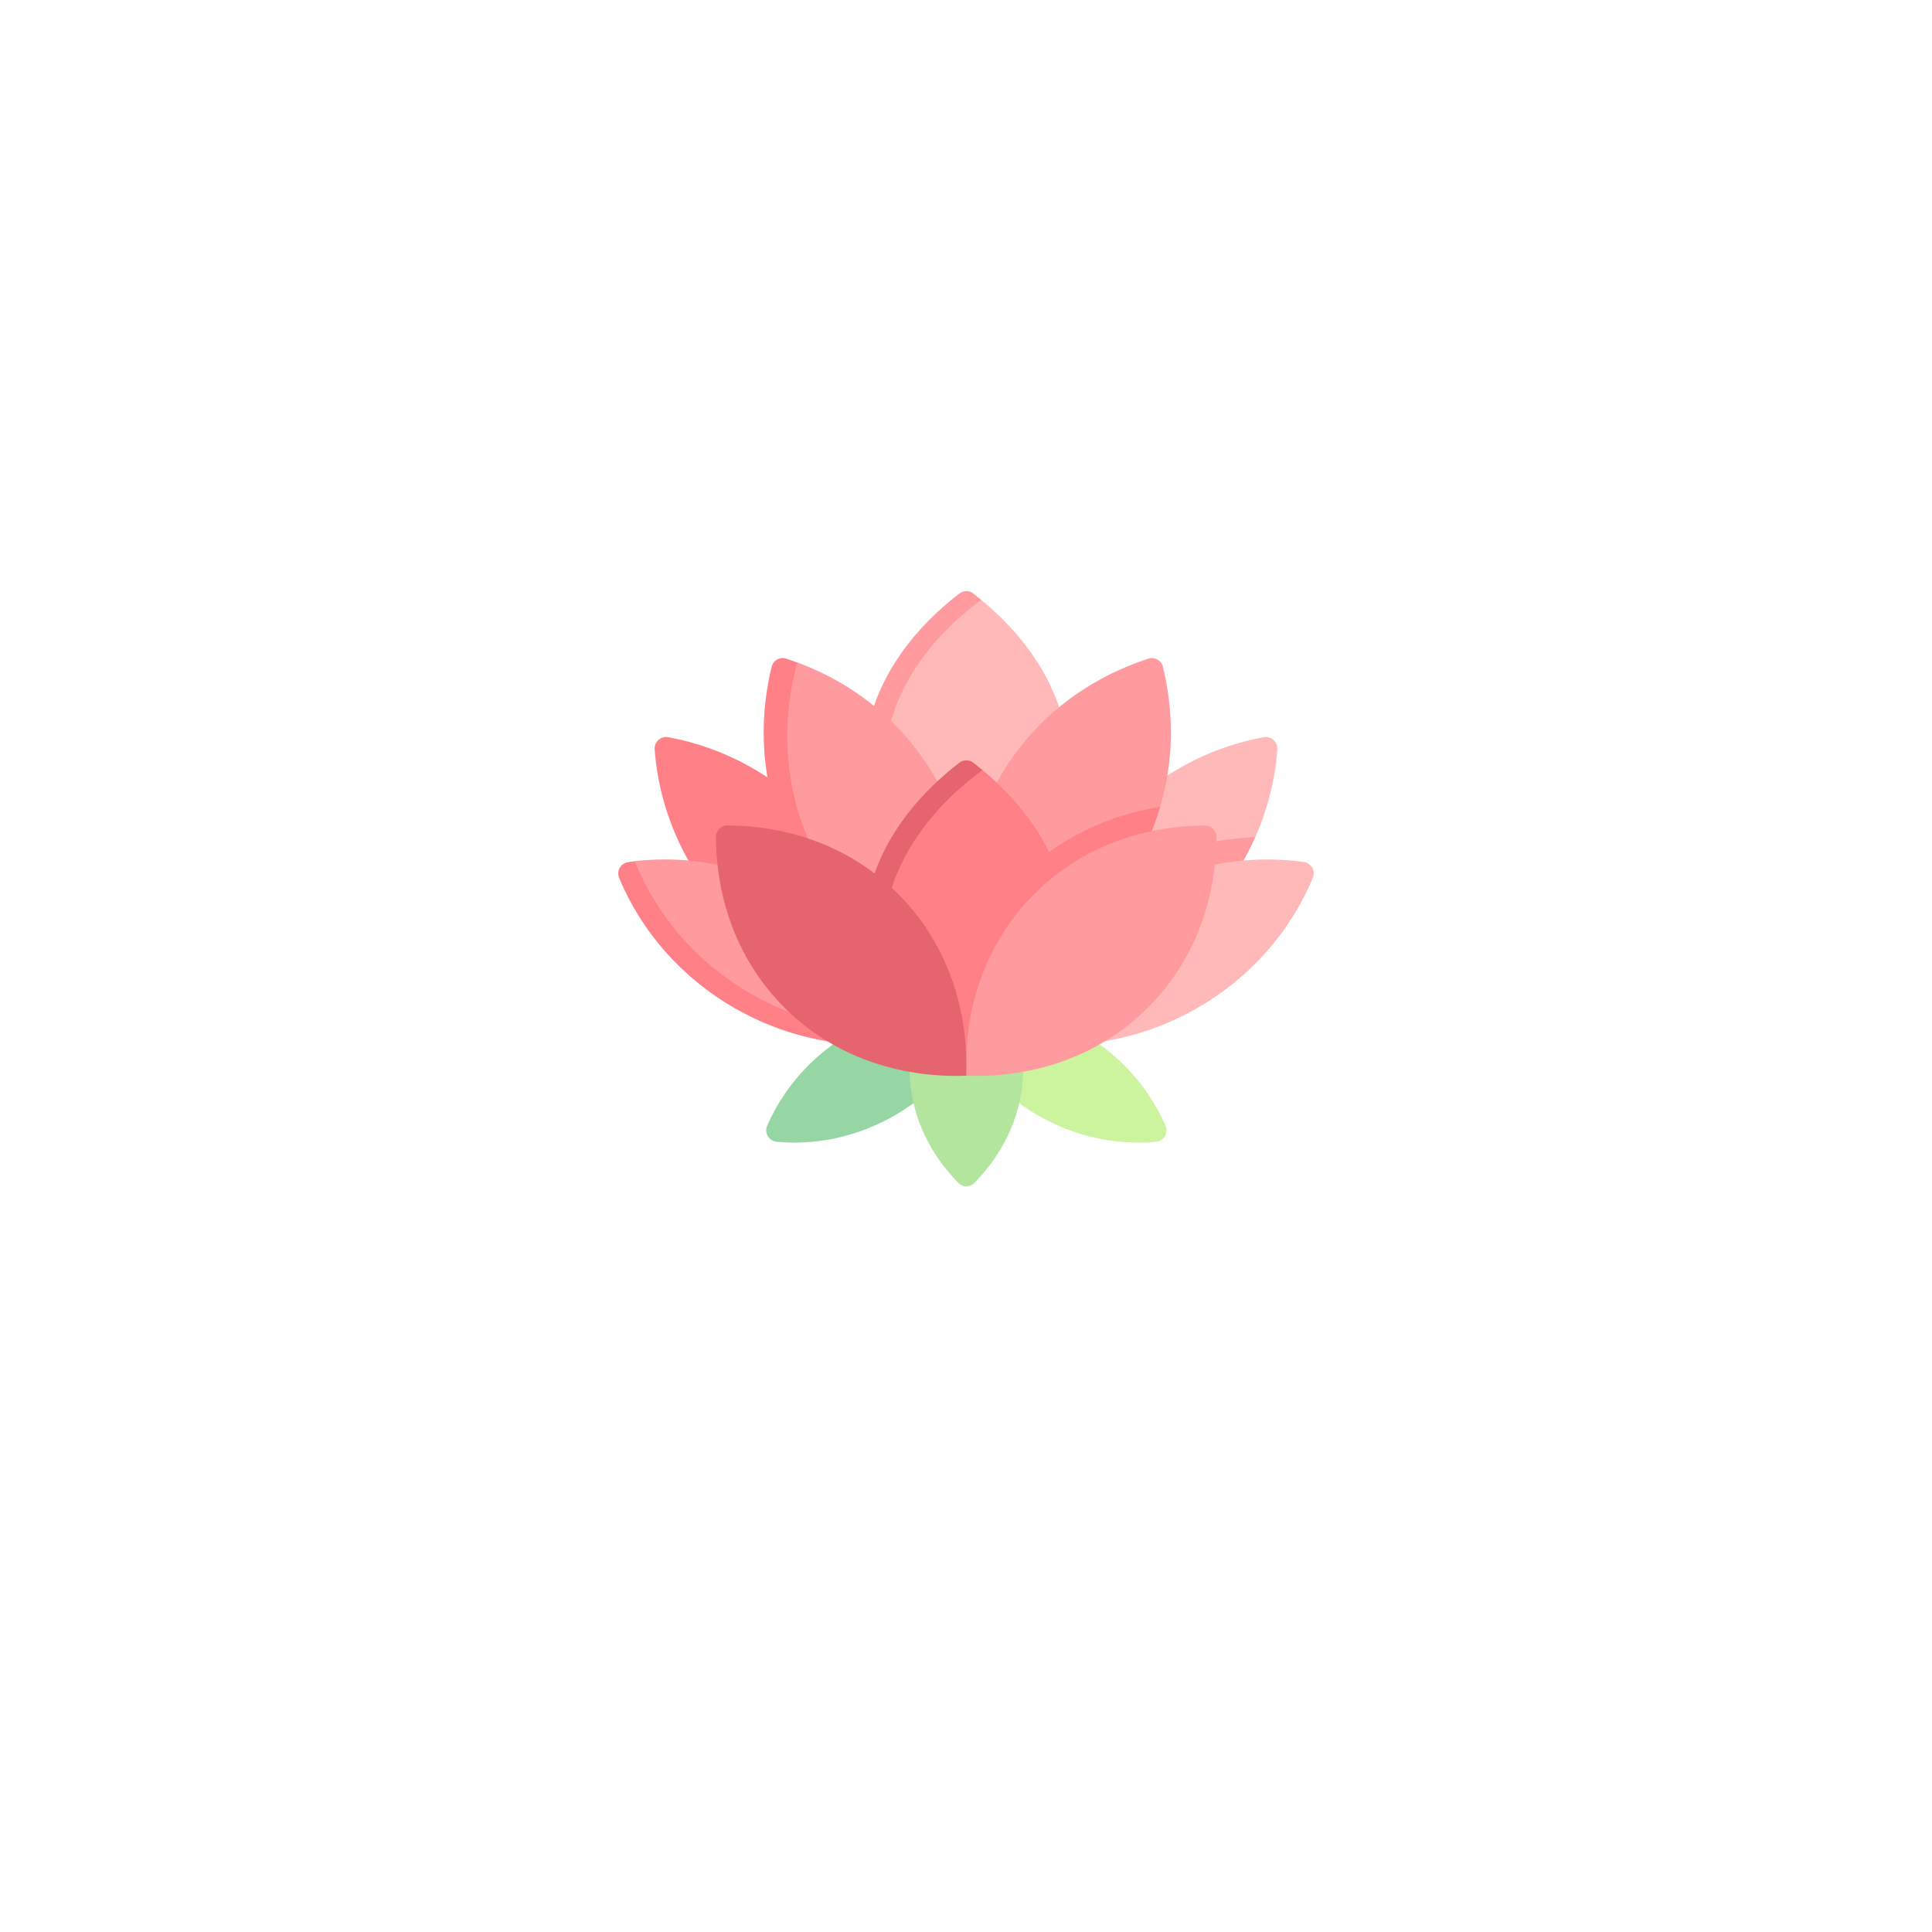 <?xml version="1.0" encoding="UTF-8"?> <svg xmlns="http://www.w3.org/2000/svg" width="100" height="100" viewBox="0 0 100 100" fill="none"> <g filter="url(#filter0_d_1805_23309)"> <circle r="30" transform="matrix(-1 0 0 1 50 46)" fill="white"></circle> </g> <g clip-path="url(#clip0_1805_23309)"> <path d="M52.367 56.806C52.757 57.118 53.175 57.408 53.62 57.671C55.601 58.842 57.787 59.291 59.839 59.099C60.244 59.061 60.489 58.637 60.327 58.264C59.58 56.546 58.316 54.985 56.603 53.836L52.859 54.322L52.367 56.806Z" fill="#CCF49F"></path> <path d="M47.671 56.806C47.281 57.118 46.863 57.408 46.418 57.671C44.437 58.842 42.251 59.291 40.199 59.099C39.794 59.061 39.548 58.637 39.711 58.264C40.458 56.546 41.722 54.985 43.435 53.836L47.178 54.322L47.671 56.806Z" fill="#95D6A4"></path> <path d="M34.589 38.158C34.201 38.088 33.856 38.398 33.885 38.792C34.099 41.719 35.285 44.668 37.469 47.098C39.839 49.736 42.941 51.27 46.085 51.66C46.031 48.492 44.837 45.245 42.467 42.608C40.282 40.177 37.477 38.684 34.589 38.158V38.158Z" fill="#FF8086"></path> <path d="M41.394 46.36C38.666 44.803 35.665 44.249 32.856 44.573L32.598 45.261C33.722 47.971 35.42 50.145 38.258 51.764C41.337 53.522 44.57 54.433 47.677 53.815C46.63 50.825 44.473 48.118 41.394 46.36Z" fill="#FF9A9F"></path> <path d="M38.909 51.465C36.03 49.822 33.97 47.336 32.856 44.578C32.742 44.591 32.629 44.606 32.516 44.622C32.126 44.677 31.896 45.08 32.047 45.444C33.172 48.155 35.225 50.581 38.064 52.201C41.143 53.958 44.57 54.438 47.677 53.819C47.61 53.627 47.525 53.439 47.448 53.248C44.638 53.572 41.638 53.023 38.909 51.465V51.465Z" fill="#FF8086"></path> <path d="M65.41 38.158C62.522 38.684 59.717 40.177 57.532 42.608C55.162 45.245 53.968 48.493 53.914 51.66L64.975 43.33C65.624 41.863 66.002 40.324 66.115 38.791C66.143 38.398 65.798 38.088 65.41 38.158V38.158Z" fill="#FFB9B9"></path> <path d="M62.53 47.096C63.57 45.939 64.384 44.662 64.975 43.328C62.561 43.43 60.163 44.116 58.021 45.339C56.674 46.107 55.477 47.069 54.441 48.166C54.111 49.318 53.934 50.493 53.914 51.658C57.058 51.268 60.16 49.734 62.53 47.096Z" fill="#FF9A9F"></path> <path d="M67.481 44.617C67.872 44.672 68.102 45.075 67.951 45.439C66.826 48.15 64.772 50.576 61.934 52.196C58.855 53.953 55.428 54.433 52.32 53.815C53.368 50.825 55.524 48.118 58.604 46.36C61.442 44.741 64.575 44.206 67.481 44.617V44.617Z" fill="#FFB9B9"></path> <path d="M50.791 31.053L50.096 30.898C47.035 33.26 44.992 36.262 44.992 39.676L50.01 46.924L55.315 39.603C55.315 36.346 53.607 33.37 50.791 31.053V31.053Z" fill="#FFB9B9"></path> <path d="M45.752 39.572C45.877 36.244 47.773 33.276 50.788 31.05C50.653 30.939 50.518 30.827 50.378 30.719C50.168 30.557 49.867 30.557 49.657 30.719C46.595 33.081 44.723 36.187 44.723 39.6L45.752 39.572Z" fill="#FF9A9F"></path> <path d="M48.747 40.886C47.137 37.703 44.432 35.46 41.271 34.289L40.37 34.575C39.645 37.537 39.989 40.718 41.284 43.575L46.49 46.921L48.747 40.886C48.747 40.886 48.747 40.886 48.747 40.886V40.886Z" fill="#FF9A9F"></path> <path d="M41.93 43.644C40.578 40.663 40.427 37.366 41.266 34.292C41.074 34.22 40.881 34.154 40.685 34.09C40.368 33.987 40.022 34.181 39.943 34.505C39.218 37.467 39.421 40.603 40.716 43.46L41.93 43.644Z" fill="#FF8086"></path> <path d="M51.391 40.889V40.889C53.099 37.512 56.039 35.193 59.448 34.09C59.766 33.987 60.112 34.181 60.191 34.505C60.774 36.889 60.757 39.384 60.053 41.757L53.648 46.923L51.391 40.889Z" fill="#FF9A9F"></path> <path d="M52.996 45.176L53.65 46.924L59.419 43.461C59.672 42.903 59.884 42.333 60.055 41.758C57.365 42.195 54.918 43.368 52.996 45.176Z" fill="#FF8086"></path> <path d="M50.856 39.861L50.006 39.75C46.945 42.111 45.336 45.237 45.336 48.65L50.008 55.68L55.313 48.359C55.313 45.127 53.633 42.17 50.856 39.861V39.861Z" fill="#FF8086"></path> <path d="M45.696 48.645C45.773 45.223 47.729 42.154 50.856 39.859C50.7 39.73 50.541 39.602 50.378 39.477C50.168 39.315 49.867 39.315 49.657 39.477C46.595 41.838 44.723 44.944 44.723 48.358L45.696 48.645Z" fill="#E5646E"></path> <path d="M47.078 55.305C47.078 57.565 48.034 59.631 49.61 61.235C49.832 61.461 50.207 61.461 50.429 61.235C52.006 59.631 52.961 57.565 52.961 55.305H47.078Z" fill="#B3E59F"></path> <path d="M62.376 42.727C62.696 42.725 62.963 42.992 62.962 43.313C62.95 46.616 61.792 49.779 59.422 52.149C56.915 54.656 53.52 55.806 50.01 55.679C49.882 52.168 51.032 48.773 53.539 46.266C55.909 43.896 59.072 42.739 62.376 42.727V42.727Z" fill="#FF9A9F"></path> <path d="M37.645 42.727C37.325 42.725 37.057 42.992 37.059 43.313C37.071 46.616 38.228 49.779 40.598 52.149C43.105 54.656 46.5 55.806 50.011 55.679C50.139 52.168 48.988 48.773 46.481 46.266C44.111 43.896 40.948 42.739 37.645 42.727V42.727Z" fill="#E5646E"></path> </g> <defs> <filter id="filter0_d_1805_23309" x="0" y="0" width="100" height="100" filterUnits="userSpaceOnUse" color-interpolation-filters="sRGB"> <feFlood flood-opacity="0" result="BackgroundImageFix"></feFlood> <feColorMatrix in="SourceAlpha" type="matrix" values="0 0 0 0 0 0 0 0 0 0 0 0 0 0 0 0 0 0 127 0" result="hardAlpha"></feColorMatrix> <feOffset dy="4"></feOffset> <feGaussianBlur stdDeviation="10"></feGaussianBlur> <feComposite in2="hardAlpha" operator="out"></feComposite> <feColorMatrix type="matrix" values="0 0 0 0 0 0 0 0 0 0 0 0 0 0 0 0 0 0 0.15 0"></feColorMatrix> <feBlend mode="normal" in2="BackgroundImageFix" result="effect1_dropShadow_1805_23309"></feBlend> <feBlend mode="normal" in="SourceGraphic" in2="effect1_dropShadow_1805_23309" result="shape"></feBlend> </filter> <clipPath id="clip0_1805_23309"> <rect width="36" height="36" fill="white" transform="translate(32 28)"></rect> </clipPath> </defs> </svg> 
